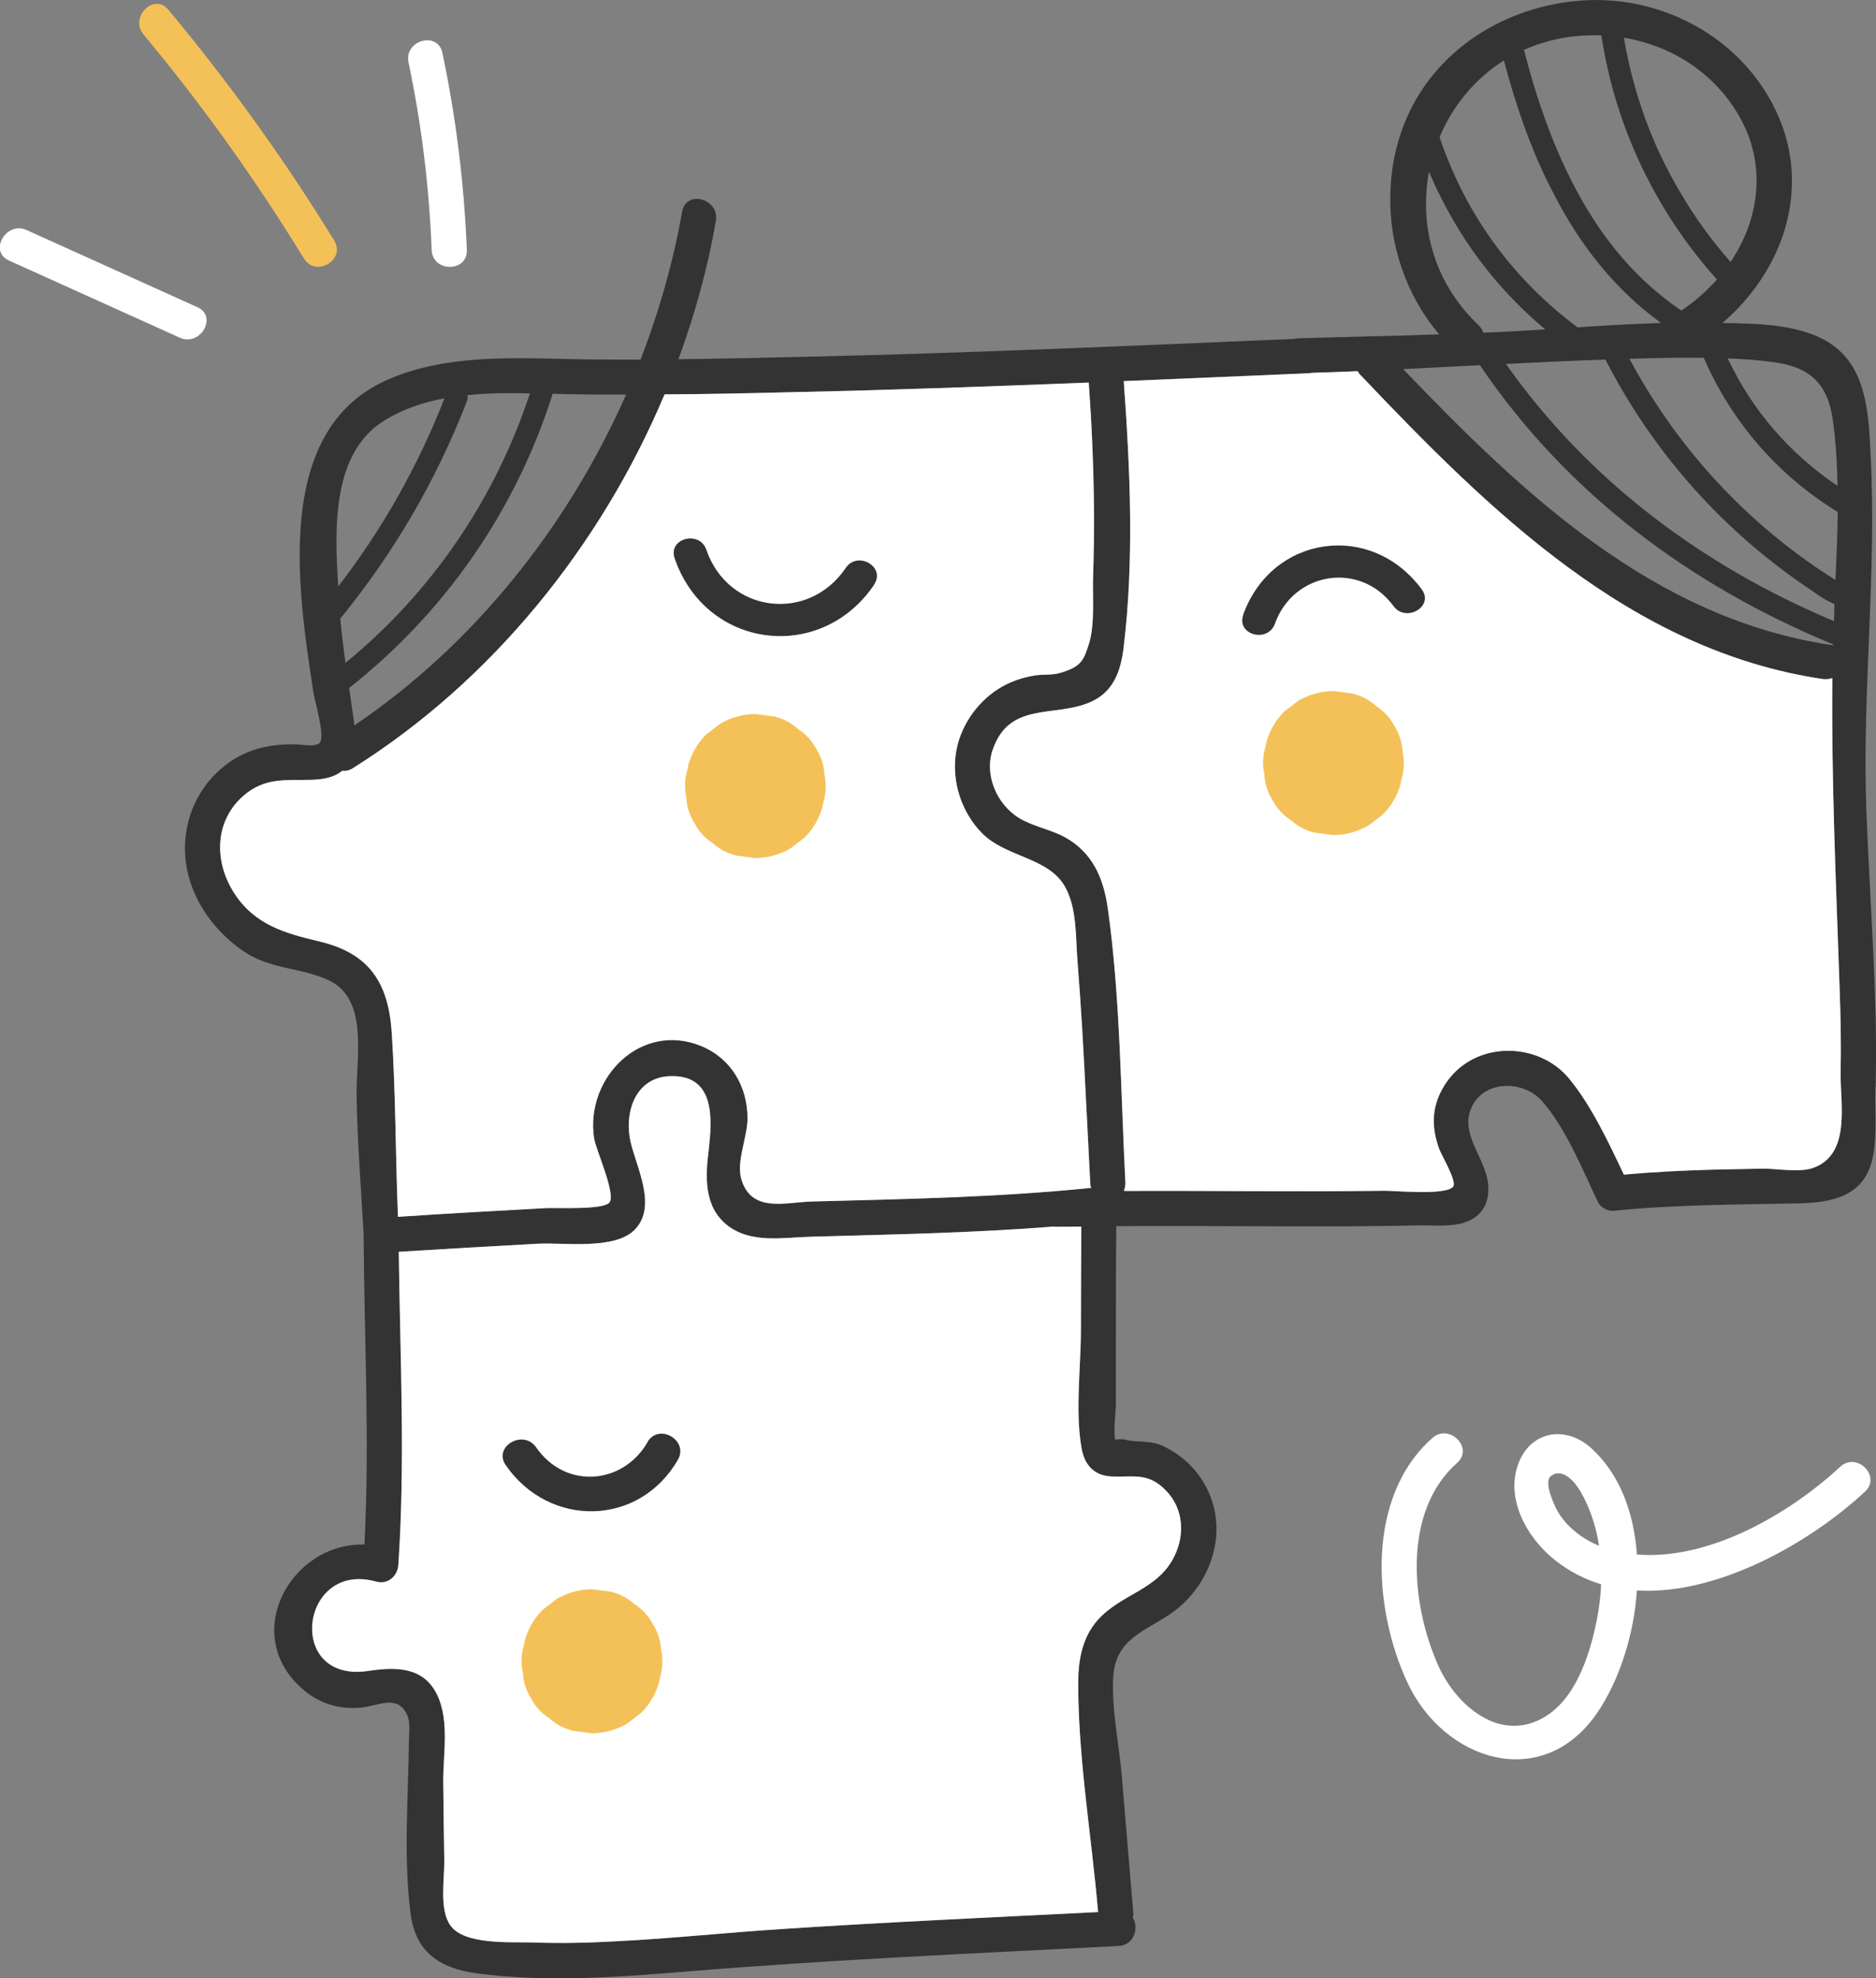 <?xml version="1.0" encoding="UTF-8"?>
<svg xmlns="http://www.w3.org/2000/svg" viewBox="0 0 90.7 95.61">
  <rect x="0" y="0" width="90.7" height="95.61" fill="#808080" stroke="none"/>
  <defs>
    <style>
      .parent-course-solid-1 {
        fill: #fff;
      }

      .parent-course-solid-2 {
        fill: #333;
      }

      .parent-course-solid-3 {
        fill: #f3c157;
      }
    </style>
  </defs>
  <g>
    <g>
      <path class="parent-course-solid-2" d="m90.68,52.53c.04-1.49.02-2.99-.03-4.48-.1-3-.31-5.99-.42-8.99-.2-5.69.51-11.38.21-17.07-.09-1.79-.15-3.94-1.65-5.17-1.41-1.15-3.68-1.18-5.51-1.21,1.88-1.62,3.15-3.86,3.33-6.24.1-1.2-.08-2.44-.59-3.66C84.45,1.98,80.53-.23,76.55.02c-3.76.24-7.25,2.4-8.66,5.97-.43,1.09-.65,2.23-.67,3.38-.07,2.45.76,4.9,2.36,6.79-2.28.08-4.55.12-6.83.19-.06,0-.12.01-.18.03-7.83.33-15.65.68-23.49.86-2.09.05-4.18.1-6.28.12.8-2.18,1.42-4.42,1.81-6.68.19-1.07-1.44-1.53-1.63-.45-.43,2.42-1.11,4.82-2.01,7.15-1.19,0-2.38,0-3.57-.03-2.84-.06-5.84-.18-8.52.94-5.75,2.38-4.47,10.3-3.72,15.22.06.37.56,2.05.31,2.38-.18.24-.96.08-1.27.08-1.13,0-2.13.2-3.08.85-1.98,1.37-2.67,3.88-1.82,6.09.48,1.25,1.37,2.31,2.47,3.06,1.3.9,2.79.77,4.15,1.42,1.92.92,1.29,3.79,1.32,5.53.03,2.24.22,4.48.34,6.72v.06c.03,4.98.3,9.97.04,14.95-3.57-.11-6.09,4.42-2.9,7.06.78.65,1.72.91,2.73.82.85-.08,1.78-.67,2.24.37.15.34.09.86.08,1.23-.03,2.73-.27,5.64.08,8.35.24,1.87,1.41,2.65,3.19,2.89,3.38.45,6.83.19,10.21-.09,6.94-.57,13.89-.87,20.83-1.23.76-.04.99-.88.69-1.36.02-.08.03-.16.02-.26-.18-2.19-.37-4.38-.55-6.56-.13-1.56-.5-3.23-.42-4.79.11-2.13,1.94-2.29,3.28-3.48,1-.89,1.67-2.21,1.71-3.55.05-1.17-.4-2.33-1.21-3.18-.42-.44-.93-.79-1.48-1.03-.6-.24-1.2-.11-1.76-.27-.07-.02-.42-.01-.42.02-.14-.15.01-1.48.01-1.66,0-1.01,0-2.01,0-3.01,0-1.89,0-3.77.02-5.66,3.73-.02,7.47.02,11.21.01,1.17-.01,2.34-.02,3.51-.05.73,0,1.6.09,2.29-.2.79-.34,1.06-1.05.96-1.86-.13-1.1-1.19-2.21-.9-3.33.41-1.62,2.53-1.72,3.51-.62,1.14,1.29,1.97,3.33,2.71,4.89.11.24.46.44.73.42,2.97-.3,5.95-.3,8.93-.36,1.67-.03,3.24-.35,3.62-2.21.22-1.07.1-2.33.13-3.42Zm-4.96-35.03c1.73.22,2.64.99,2.89,2.79.15,1.05.21,2.12.23,3.19-2.31-1.55-4.13-3.65-5.31-6.16.74.03,1.47.08,2.19.18Zm3.09,7.22s.02.01.04.02c-.01,1.1-.06,2.2-.11,3.29-.2-.12-.39-.25-.59-.38-.03-.03-.07-.05-.11-.07-3.9-2.62-7.04-6.1-9.26-10.24.74-.02,1.48-.04,2.22-.05h1.37c1.35,3.09,3.54,5.64,6.44,7.43Zm-.12,4.48s0,.07,0,.11c-.01.24-.01.47-.02.71-6.34-2.66-11.89-6.79-15.86-12.43,1.6-.08,3.2-.16,4.81-.21,2.34,4.56,5.77,8.38,10.03,11.2.33.25.68.46,1.05.62Zm-4.72-23.78c.79,1.28,1.06,2.64.92,3.95-.11,1.17-.55,2.29-1.22,3.29-.91-1.03-1.71-2.13-2.39-3.29-1.39-2.31-2.31-4.85-2.77-7.55,2.22.37,4.24,1.61,5.46,3.6Zm-7.9-3.66c.45-.05.91-.07,1.35-.05.42,2.73,1.31,5.3,2.63,7.66.82,1.47,1.81,2.86,2.96,4.14-.5.56-1.08,1.07-1.72,1.5-2.16-1.46-3.77-3.42-4.98-5.64-1.18-2.15-2.01-4.54-2.63-6.96.72-.32,1.52-.55,2.39-.65Zm-3.36,1.16c.59,2.23,1.35,4.44,2.41,6.45,1.25,2.43,2.92,4.6,5.19,6.24-1.35.04-2.7.12-4.04.21-2.33-1.73-4.2-3.93-5.51-6.45-.45-.88-.84-1.79-1.16-2.74.62-1.49,1.69-2.81,3.11-3.71Zm-3.75,6.45c.02-.36.06-.72.13-1.07.15.36.31.72.49,1.07,1.23,2.52,2.95,4.73,5.13,6.55-.59.04-1.17.07-1.75.1-.42.03-.83.04-1.25.06-.04-.13-.11-.25-.23-.37-1.88-1.78-2.66-4.1-2.52-6.34Zm2.59,8.28c4.2,6.21,10.19,10.65,17.07,13.49v.05s-.02-.01-.03-.01c-8.6-1.26-14.96-7.3-20.75-13.34,1.24-.06,2.47-.13,3.71-.19Zm-44.15,1.4c.96.02,1.91.02,2.87.02-2.83,6.4-7.38,12.1-13.14,15.99,0-.05-.01-.09-.01-.14-.08-.56-.16-1.12-.24-1.67,4.64-3.66,8.06-8.58,9.84-14.22.23.01.46.01.68.02Zm-4.81.05c1.01-.11,2.03-.11,3.03-.09-1.68,5.11-4.75,9.62-8.92,13.03-.09-.71-.18-1.42-.25-2.14,2.59-3.17,4.64-6.68,6.12-10.5.05-.12.05-.22.02-.3Zm-3.97,1.2c.89-.54,1.86-.86,2.87-1.05-1.28,3.28-3,6.32-5.14,9.1-.17-2.78-.33-6.48,2.27-8.05Zm-3.18,25.2c-1.65-.39-3.13-.8-4.12-2.34-.97-1.51-.97-3.47.46-4.71,1.03-.88,2-.73,3.21-.76.58-.01,1.13-.09,1.56-.44.17.02.34-.01.52-.13,6.69-4.2,11.97-10.71,15.06-18.06,1.97-.01,3.94-.05,5.9-.1,4.87-.1,9.74-.28,14.61-.47.14,1.98.23,3.97.25,5.96.01,1.12,0,2.23-.04,3.34-.04,1,.1,2.36-.2,3.32-.26.82-.38,1.13-1.46,1.43-.34.09-.78.05-1.12.1-.65.1-1.26.31-1.81.66-1.08.69-1.87,1.87-2.05,3.14-.19,1.37.28,2.81,1.25,3.81,1.14,1.18,3.19,1.17,4.01,2.57.6,1.03.53,2.41.62,3.57.09,1.15.17,2.31.24,3.47.14,2.43.25,4.86.38,7.3,0,.09.02.18.05.25-4.5.46-8.98.54-13.51.66-1.25.03-2.9.57-3.4-1.05-.27-.86.28-2.03.29-2.94.01-1.55-.78-2.92-2.23-3.52-2.92-1.21-5.62,1.53-5.19,4.44.08.55,1.06,2.68.75,3.11-.27.38-2.57.25-3.12.28-2.37.13-4.74.26-7.11.42-.12-2.97-.11-5.95-.3-8.9-.16-2.42-1.09-3.84-3.5-4.41Zm40.96,26.57c.82.86.89,2.11.38,3.14-.79,1.64-2.59,1.82-3.71,3.09-.74.83-.94,1.93-.94,3.01-.01,3.66.65,7.45.96,11.1-5.14.26-10.29.49-15.43.83-2.61.17-5.21.45-7.82.58-1.36.08-2.73.11-4.09.06-1.06-.03-3.32.13-3.98-.83-.54-.78-.28-2.21-.29-3.11-.02-1.27-.04-2.55-.05-3.82-.01-1.34.31-2.94-.29-4.2-.67-1.39-2.02-1.36-3.36-1.16-3.99.58-3.28-5.35.41-4.32.56.16,1.04-.27,1.07-.82.34-5.03.08-10.08.02-15.12,2.25-.14,4.49-.27,6.73-.39,1.26-.07,3.72.32,4.69-.69,1.08-1.12.07-3-.21-4.22-.33-1.44.23-3.17,1.96-3.19,2.13-.04,1.99,2.07,1.81,3.6-.16,1.28-.22,2.7.88,3.59,1.16.93,2.75.6,4.11.57,3.93-.11,7.81-.18,11.7-.49.06.01.13.02.2.01.38,0,.75,0,1.13-.01-.01,1.66-.02,3.31-.02,4.97,0,1.82-.28,3.89.02,5.68.13.84.59,1.4,1.49,1.43,1.08.04,1.76-.21,2.63.71Zm31.22-15.61c-.65.21-1.71.02-2.4.02-.81.02-1.61.03-2.42.05-1.43.04-2.86.11-4.29.24-.74-1.56-1.56-3.31-2.63-4.62-1.5-1.84-4.56-1.85-5.94.15-.72,1.04-.78,2.09-.35,3.25.1.27.83,1.51.68,1.78-.27.46-2.76.22-3.32.22-4.2.06-8.39-.01-12.58.01l-.03-.03c.05-.11.07-.23.07-.37-.23-4.4-.24-8.9-.85-13.26-.21-1.47-.74-2.7-2.08-3.44-.7-.38-1.53-.51-2.22-.93-1.08-.67-1.7-2.11-1.25-3.34.82-2.29,2.98-1.51,4.69-2.25,1.12-.48,1.48-1.48,1.62-2.61.52-4.25.32-8.65.01-12.91,2.98-.13,5.97-.25,8.95-.38.05,0,.09-.01.13-.02.74-.02,1.49-.05,2.23-.08.04.07.08.14.15.2,6.2,6.52,13.05,13.31,22.35,14.68.17.02.32,0,.45-.05-.05,4.99.18,9.93.35,14.94.05,1.38.08,2.76.05,4.13-.02,1.53.52,3.98-1.37,4.62Z"></path>
      <path class="parent-course-solid-1" d="m56.78,75.21c-.79,1.64-2.59,1.82-3.71,3.09-.74.83-.94,1.93-.94,3.01-.01,3.66.65,7.45.96,11.1-5.14.26-10.29.49-15.43.83-2.61.17-5.21.45-7.82.58-1.36.08-2.73.11-4.09.06-1.06-.03-3.32.13-3.98-.83-.54-.78-.28-2.21-.29-3.11-.02-1.27-.04-2.55-.05-3.82-.01-1.34.31-2.94-.29-4.2-.67-1.39-2.02-1.36-3.36-1.16-3.99.58-3.28-5.35.41-4.32.56.16,1.04-.27,1.07-.82.34-5.03.08-10.08.02-15.12,2.25-.14,4.49-.27,6.73-.39,1.26-.07,3.72.32,4.69-.69,1.08-1.12.07-3-.21-4.22-.33-1.44.23-3.17,1.96-3.19,2.13-.04,1.99,2.07,1.81,3.6-.16,1.28-.22,2.7.88,3.59,1.16.93,2.75.6,4.11.57,3.93-.11,7.81-.18,11.7-.49.06.01.13.02.2.01.38,0,.75,0,1.13-.01-.01,1.66-.02,3.31-.02,4.97,0,1.82-.28,3.89.02,5.68.13.84.59,1.4,1.49,1.43,1.08.04,1.76-.21,2.63.71.82.86.89,2.11.38,3.14Z"></path>
      <path class="parent-course-solid-1" d="m52.85,27.79c-.04,1,.1,2.36-.2,3.32-.26.82-.38,1.13-1.46,1.43-.34.09-.78.05-1.12.1-.65.1-1.26.31-1.81.66-1.08.69-1.87,1.87-2.05,3.14-.19,1.37.28,2.81,1.25,3.81,1.14,1.18,3.19,1.17,4.01,2.57.6,1.03.53,2.41.62,3.57.09,1.15.17,2.31.24,3.47.14,2.43.25,4.86.38,7.3,0,.09.02.18.05.25-4.5.46-8.98.54-13.51.66-1.25.03-2.9.57-3.4-1.05-.27-.86.28-2.03.29-2.94.01-1.55-.78-2.92-2.23-3.52-2.92-1.21-5.62,1.53-5.19,4.44.08.55,1.06,2.68.75,3.11-.27.38-2.57.25-3.12.28-2.37.13-4.74.26-7.11.42-.12-2.97-.11-5.95-.3-8.9-.16-2.42-1.09-3.84-3.5-4.41-1.65-.39-3.13-.8-4.12-2.34-.97-1.51-.97-3.47.46-4.71,1.03-.88,2-.73,3.21-.76.58-.01,1.13-.09,1.56-.44.17.02.34-.01.52-.13,6.69-4.2,11.97-10.71,15.06-18.06,1.97-.01,3.94-.05,5.9-.1,4.87-.1,9.74-.28,14.61-.47.14,1.98.23,3.97.25,5.96.01,1.12,0,2.23-.04,3.34Z"></path>
      <path class="parent-course-solid-1" d="m87.62,56.46c-.65.21-1.71.02-2.4.02-.81.02-1.61.03-2.42.05-1.43.04-2.86.11-4.29.24-.74-1.56-1.56-3.31-2.63-4.62-1.5-1.84-4.56-1.85-5.94.15-.72,1.04-.78,2.09-.35,3.25.1.27.83,1.51.68,1.78-.27.46-2.76.22-3.32.22-4.2.06-8.39-.01-12.58.01l-.03-.03c.05-.11.07-.23.07-.37-.23-4.4-.24-8.9-.85-13.26-.21-1.47-.74-2.7-2.08-3.44-.7-.38-1.53-.51-2.22-.93-1.08-.67-1.7-2.11-1.25-3.34.82-2.29,2.98-1.51,4.69-2.25,1.12-.48,1.48-1.48,1.62-2.61.52-4.25.32-8.65.01-12.91,2.98-.13,5.97-.25,8.95-.38.05,0,.09-.01.13-.02.74-.02,1.49-.05,2.23-.08.04.07.08.14.15.2,6.2,6.52,13.05,13.31,22.35,14.68.17.02.32,0,.45-.05-.05,4.99.18,9.93.35,14.94.05,1.38.08,2.76.05,4.13-.02,1.53.52,3.98-1.37,4.62Z"></path>
      <path class="parent-course-solid-2" d="m60.11,29.72c-.35.96,1.19,1.38,1.53.42.91-2.52,4.13-3.03,5.73-.85.6.82,1.98.02,1.37-.8-2.43-3.31-7.24-2.65-8.64,1.23Z"></path>
      <path class="parent-course-solid-3" d="m67.41,35.08c-.21-.4-.5-.71-.87-.95-.33-.3-.71-.5-1.15-.61-.3-.04-.6-.08-.9-.12-.61,0-1.18.16-1.71.46l-.69.53c-.42.42-.71.92-.87,1.5,0,.06-.02.12-.03.18-.14.45-.16.9-.06,1.35.02.45.15.87.4,1.26.21.4.5.71.87.95.33.3.71.5,1.15.61.3.04.6.08.9.12.61,0,1.18-.16,1.71-.46l.69-.53c.42-.42.71-.92.87-1.5,0-.06.02-.12.03-.18.14-.45.16-.9.06-1.35-.02-.45-.15-.87-.4-1.26Z"></path>
      <path class="parent-course-solid-3" d="m39.46,36.19c-.21-.4-.5-.71-.87-.95-.33-.3-.71-.5-1.15-.61-.3-.04-.6-.08-.9-.12-.61,0-1.18.16-1.71.46l-.69.53c-.42.42-.71.92-.87,1.5,0,.06-.02.12-.03.18-.14.45-.16.9-.06,1.35.02.45.15.87.4,1.26.21.4.5.71.87.95.33.3.71.5,1.15.61.3.04.6.08.9.12.61,0,1.18-.16,1.71-.46l.69-.53c.42-.42.71-.92.87-1.5,0-.06.02-.12.03-.18.14-.45.16-.9.06-1.35-.02-.45-.15-.87-.4-1.26Z"></path>
      <path class="parent-course-solid-3" d="m31.56,78.49c-.21-.4-.5-.71-.87-.95-.33-.3-.71-.5-1.15-.61l-.9-.12c-.61,0-1.18.16-1.71.46l-.69.53c-.42.42-.71.92-.87,1.5,0,.06-.02.12-.03.18-.14.45-.16.9-.06,1.35.02.45.15.87.4,1.26.21.4.5.71.87.95.33.3.71.5,1.15.61l.9.12c.61,0,1.18-.16,1.71-.46l.69-.53c.42-.42.71-.92.87-1.5l.03-.18c.14-.45.16-.9.06-1.35-.02-.45-.15-.87-.4-1.26Z"></path>
      <path class="parent-course-solid-2" d="m42.26,28.25c.58-.85-.8-1.65-1.37-.8-1.81,2.67-5.69,2.18-6.74-.88-.33-.96-1.87-.55-1.53.42,1.51,4.38,7.06,5.09,9.65,1.26Z"></path>
      <path class="parent-course-solid-2" d="m31.31,69.7c-1.21,2.08-3.99,2.28-5.39.25-.62-.89-2.09-.04-1.47.86,2.1,3.04,6.44,2.99,8.32-.25.55-.95-.92-1.8-1.47-.86Z"></path>
      <path class="parent-course-solid-1" d="m20.87,12.08c.04,1.09,1.74,1.09,1.7,0-.13-3.21-.52-6.38-1.18-9.52-.22-1.07-1.86-.62-1.64.45.63,3,1,6.01,1.12,9.07Z"></path>
      <path class="parent-course-solid-3" d="m14.69,12.49c.57.93,2.04.08,1.47-.86C13.76,7.72,11.08,4,8.14.47c-.7-.84-1.89.37-1.2,1.2,2.85,3.42,5.43,7.03,7.75,10.82Z"></path>
      <path class="parent-course-solid-1" d="m9.55,14.85c-2.75-1.24-5.5-2.48-8.26-3.73-.99-.45-1.85,1.02-.86,1.47l8.26,3.73c.99.45,1.85-1.02.86-1.47Z"></path>
      <path class="parent-course-solid-1" d="m88.97,70.89c-2.42,2.24-6.29,4.53-9.83,4.24-.14-2.01-.82-3.89-2.23-5.16-1.21-1.08-2.89-.82-3.49.74-.67,1.73.42,3.64,1.77,4.7.69.55,1.44.92,2.22,1.16-.02.51-.08,1.02-.17,1.52-.31,1.67-.97,3.91-2.51,4.86-2.15,1.34-4.3-.48-5.18-2.42-1.34-2.98-1.76-7.47.9-9.83.82-.73-.39-1.92-1.2-1.2-3.21,2.85-2.88,8.19-1.22,11.79,1.77,3.83,6.55,5.36,9.2,1.48,1.04-1.53,1.76-3.7,1.91-5.9,3.96.23,8.42-2.35,11.03-4.78.8-.74-.4-1.94-1.2-1.2Zm-13.68,2.12c-.13-.23-.68-1.39-.31-1.67.58-.45,1.2.34,1.43.74.47.81.76,1.71.9,2.63-.82-.34-1.59-.93-2.02-1.7Z"></path>
    </g>
  </g>
</svg>
